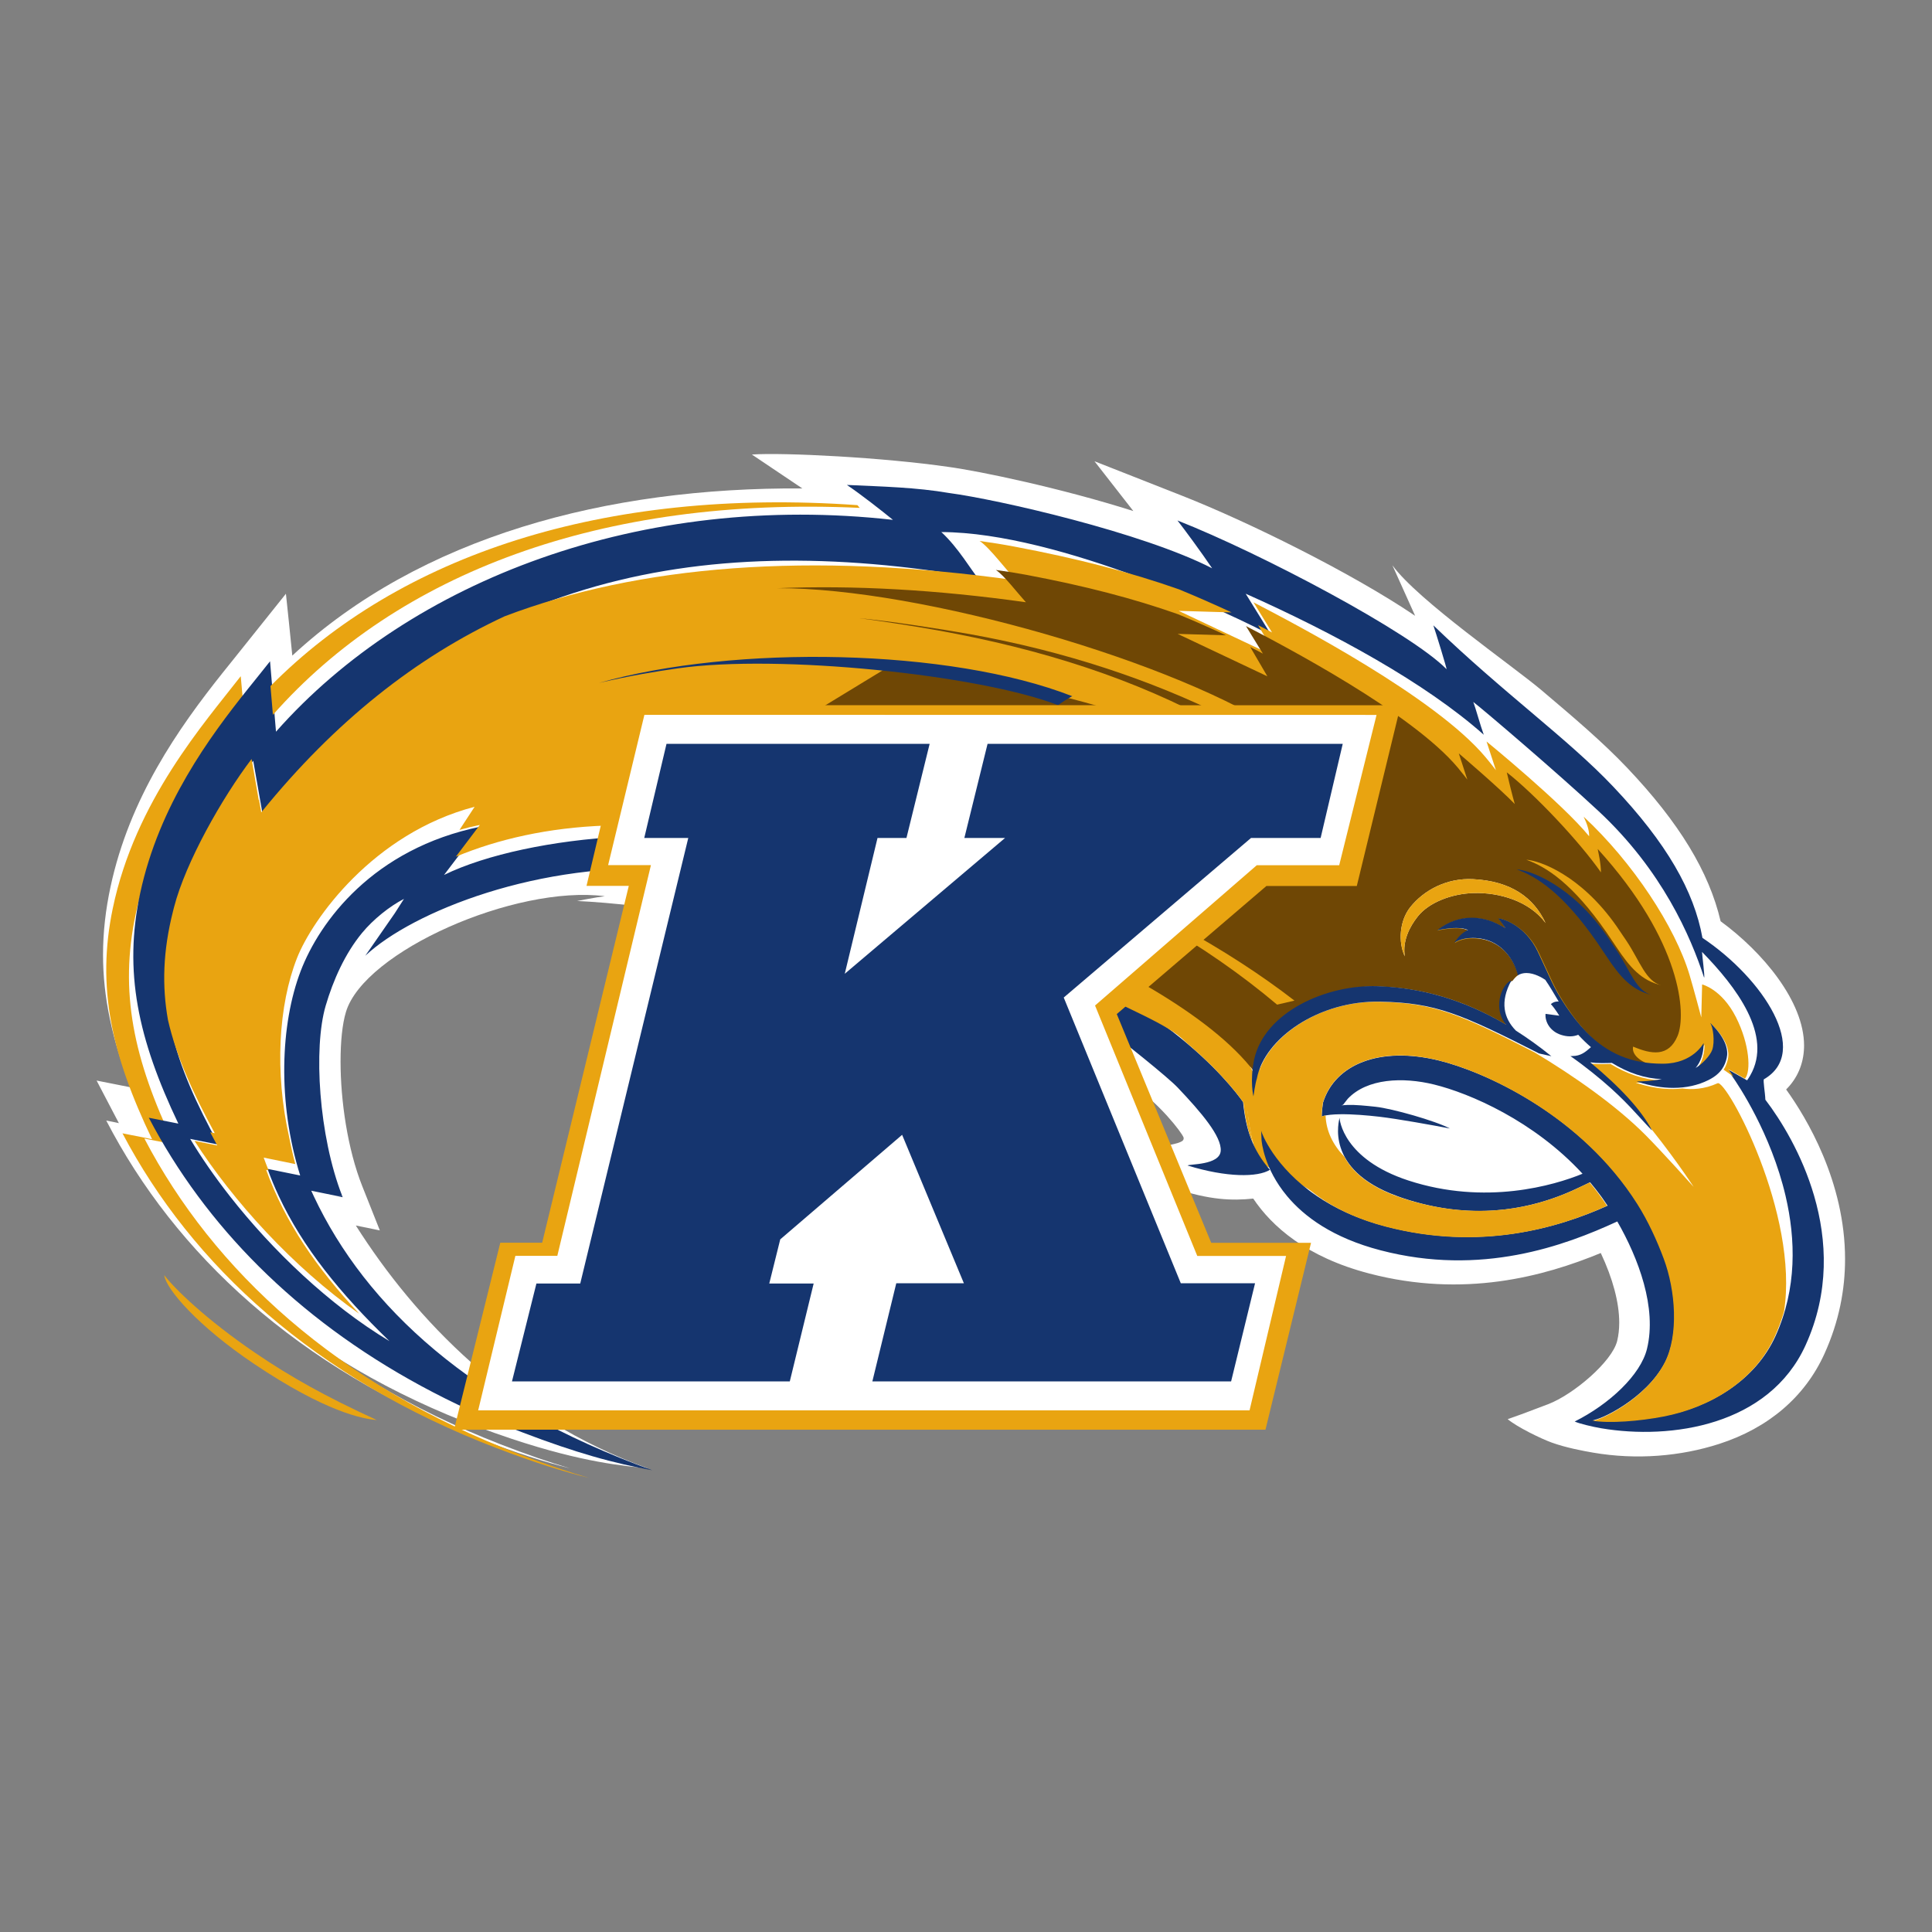 <?xml version="1.0" encoding="utf-8"?>
<svg xmlns="http://www.w3.org/2000/svg" xmlns:xlink="http://www.w3.org/1999/xlink" width="200px" height="200px" viewBox="0 0 200 200" version="1.1">
    
    <rect x="0" y="0" width="200" height="200" fill="#808080" stroke="none"/>
    
    <title>kent-st</title>
    <desc>Created with Sketch.</desc>
    <g id="kent-st" stroke="none" stroke-width="1" fill="none" fill-rule="evenodd">
        <g id="kent-st_BGD" transform="translate(0, 0)">
            <g id="Group" transform="translate(10, 47)">
                <path d="M73.059,101.437 C52.775,101.573 33.522,96.422 20.26,84.133 C20.19,84.954 19.598,90.536 19.598,90.536 L14.085,83.641 L13.084,82.395 C8.433,76.57 3.414,69.378 1.443,60.204 C0.929,57.812 0.666,55.492 0.666,53.162 C0.666,48.802 1.597,44.403 3.53,39.44 C1.913,39.761 0,40.141 0,40.141 L2.581,35.208 C10.482,20.111 24.364,9.234 42.988,3.048 C50.454,0.567 54.661,0.248 57.045,0 C42.686,5.206 32.967,15.474 26.835,25.136 C28.078,24.883 29.321,24.628 29.321,24.628 L27.5,29.211 C25.982,33.032 25.254,38.052 25.254,42.099 C25.254,44.169 25.432,45.988 25.816,47.254 C27.718,53.518 43.317,60.408 52.611,59.225 C51.77,59.126 49.743,58.732 49.743,58.732 C49.743,58.732 57.794,58.386 64.581,56.717 C71.37,55.05 79.616,52.639 86.837,49.467 C90.048,48.054 99.603,43.27 106.677,38.486 L105.472,40.546 C105.472,40.546 106.029,40.43 107.566,39.398 C109.93,37.812 112.347,34.794 112.534,34.219 C112.555,33.827 112.254,33.713 110.527,33.341 C108.245,32.852 105.85,32.442 105.85,32.442 C105.85,32.442 108.145,30.128 111.67,28.956 C115.193,27.785 117.518,27.688 119.734,27.923 C121.666,25.046 125.22,21.868 131.751,20.165 C141.541,17.61 149.808,19.85 155.712,22.289 C156.956,19.648 157.622,17.158 157.622,15.082 C157.622,14.403 157.552,13.768 157.409,13.186 C156.885,11.045 152.892,7.647 150.259,6.637 C147.627,5.628 146.912,5.38 146.075,5.09 C147.047,4.271 149.517,3.071 150.63,2.667 C152.123,2.127 153.939,1.792 154.917,1.624 C159.42,0.851 163.987,1.244 167.965,2.526 C173.065,4.172 176.83,7.388 178.851,11.823 C180.398,15.22 181,18.542 181,21.653 C181,29.677 177.003,36.295 174.901,39.219 C176.048,40.357 176.696,41.836 176.752,43.526 C176.754,43.604 176.757,43.684 176.757,43.764 C176.757,48.338 172.462,53.458 168.119,56.631 C166.919,61.751 163.839,66.83 158.45,72.509 C155.904,75.195 152.821,77.803 149.559,80.564 C146.58,83.084 136.765,89.862 134.139,93.486 C134.139,93.486 135.95,89.458 136.495,88.251 C129.911,92.714 119.092,98.037 112.396,100.672 L103.3,104.252 C103.3,104.252 105.543,101.377 107.322,99.097 C99.803,101.483 91.325,103.249 88.127,103.675 L88.226,103.66 C81.509,104.645 71.085,105.174 67.833,104.948 C68.638,104.412 70.727,103.003 73.059,101.437" id="path14" fill="#FFFFFF" transform="translate(90.5, 52.5) scale(-1, 1) rotate(-180) translate(-90.5, -52.5)"/>
                <path d="M119.356,76.678 C119.356,76.678 118.759,74.947 119.111,72.107 C119.46,69.268 119.845,68.297 119.845,68.297 L120.583,66.463 L122.091,65.875 L127,63 L124.824,64.732 C124.824,64.732 122.37,66.948 121.599,69.337 C120.828,71.726 120.337,74.842 120.442,76.436 C120.548,78.028 119.882,75.743 119.882,75.743 L119.356,76.678" id="path16" fill="#E9A411" transform="translate(123, 70) scale(-1, 1) rotate(-180) translate(-123, -70)"/>
                <path d="M41.822,71.483 C23.064,78.771 10.359,90.651 3.252,104.456 L3.342,104.437 C3.325,104.467 3.311,104.501 3.298,104.534 L1,105 C8.132,91.225 20.81,79.378 39.469,72.123 C43.426,70.583 46.423,69.647 49,69 C46.961,69.6 44.632,70.392 41.822,71.483" id="path18" fill="#FFFFFF" transform="translate(25, 87) scale(-1, 1) rotate(-180) translate(-25, -87)"/>
                <path d="M8.029,57.527 C3.83,66.324 2.319,73.325 4.063,81.449 C6.031,90.618 11.294,97.71 15.223,102.635 L14.921,106 C11.213,101.214 3.992,93.12 1.67,81.944 C-0.014,73.833 1.525,66.848 5.742,58.07 L2.678,58.679 C9.858,45.026 22.621,33.284 41.404,26.093 C45.389,24.567 48.405,23.64 51,23 C48.947,23.593 46.603,24.378 43.774,25.46 C24.89,32.682 12.1,44.457 4.945,58.14 L8.029,57.527" id="path20" fill="#E9A411" transform="translate(26, 64.5) scale(-1, 1) rotate(-180) translate(-26, -64.5)"/>
                <path d="M24.89,31.583 L24.89,31.583 L25.474,31.464 C25.458,31.504 25.442,31.543 25.426,31.584 L24.89,31.583 Z M25.426,31.591 C22.992,37.818 22.436,46.916 23.708,51.266 C24.496,53.965 25.737,56.713 27.484,58.828 C28.647,60.236 30.335,61.584 31.819,62.349 L30.866,60.859 L27.815,56.462 C32.676,61.021 45.854,66.326 59.954,65.397 C61.164,65.316 62.377,65.198 63.587,65.026 L57.984,63.786 L56.635,63.488 C58.036,63.588 60.279,63.375 63.014,62.905 C69.3,61.823 81.169,58.35 88.388,55.175 C92.438,53.393 98.209,50.756 105.076,46.108 C104.335,47.481 103.687,48.867 102.956,50.111 C106.526,47.405 110.887,43.893 111.912,42.818 C114.349,40.252 116.476,37.756 116.368,36.26 C116.262,34.763 113.097,34.915 112.937,34.748 C116.975,33.501 120.193,33.511 121.463,34.302 C119.673,36.357 118.965,38.489 118.684,41.315 C117.423,43.096 109.852,53.024 90.895,58.874 C90.895,58.874 92.407,57.785 94.626,56.165 C91.212,57.76 87.134,59.461 83.252,60.807 C80.168,61.877 72.441,64.032 67.806,65.007 L72.875,66.257 C63.831,70.637 44.69,69.099 35.966,64.825 L39.772,69.829 C28.6,67.553 23.075,59.964 21.134,54.898 C19.023,49.385 18.712,41.266 21.074,33.714 L17.693,34.401 C18.039,33.446 18.427,32.51 18.856,31.591 L18.859,31.583 C21.335,26.28 25.193,21.512 30.317,16.567 C24.085,20.311 18.197,25.959 13.784,31.585 L13.78,31.591 C12.211,33.595 10.828,35.594 9.684,37.503 L12.636,36.909 C8.02,45.362 5.761,51.952 8.066,60.973 C8.075,61.01 8.166,61.36 8.174,61.396 C9.373,66.018 13.145,72.636 16.215,76.643 L17.183,71.124 C36.924,95.348 61.676,100.73 91.226,95.58 C90.608,96.271 89.198,98.719 87.447,100.321 C99.704,100.294 118.228,91.476 121.637,89.598 L118.954,93.939 C128.123,89.855 137.581,84.693 143.599,79.339 C143.274,80.203 142.737,82.172 142.515,82.734 C143.563,81.935 151.277,75.352 155.486,71.429 C162.077,65.283 165.011,58.474 166.409,54.193 C166.504,54.253 166.212,56.418 166.193,56.86 C169.717,53.26 173.563,48.212 171.186,44.076 C171.087,43.904 170.98,43.733 170.859,43.564 L168.779,44.752 L169.326,43.973 C169.941,43.097 173.331,38.065 174.844,31.59 L174.845,31.583 C175.885,27.136 176.038,22.01 173.796,17.083 C171.722,12.525 167.101,9.752 162.254,8.825 C159.767,8.349 156.698,8.103 154.868,8.399 C155.448,8.306 160.387,10.536 162.377,14.383 C163.852,17.232 163.519,21.832 162.289,25.123 C161.574,27.04 160.644,29.045 159.549,30.772 C159.182,31.35 159.014,31.591 159.014,31.591 C153.124,40.234 143.579,44.49 138.95,45.618 C132.839,47.106 128.203,45.24 126.958,41.249 C126.958,41.249 126.808,40.231 126.834,39.772 C126.859,39.803 126.888,39.834 126.921,39.866 C127.391,39.986 128.011,40.042 128.695,40.053 C130.005,40.075 131.557,39.938 132.766,39.799 C134.685,39.578 138.371,38.909 140.094,38.579 C138.57,39.379 134.125,40.644 132.395,40.828 C132.135,40.855 131.881,40.881 131.631,40.907 C130.589,41.009 129.653,41.068 128.874,40.969 C128.977,41.015 129.038,41.039 129.038,41.039 L129.523,41.657 C131.519,43.769 135.222,43.926 138.452,43.132 C142.157,42.223 148.795,39.362 153.823,33.895 C150.904,32.693 143.765,30.591 135.799,33.194 C129.045,35.401 128.657,39.515 128.672,39.701 C128.649,39.462 127.022,34.349 134.612,31.591 C134.612,31.591 134.786,31.519 135.206,31.378 C142.415,28.957 148.086,30.327 151.413,31.585 L151.423,31.591 C152.464,31.986 153.276,32.374 153.837,32.643 L154.604,33.01 C154.989,32.554 155.361,32.081 155.72,31.592 C155.72,31.592 155.94,31.303 156.415,30.588 C151.246,28.262 143.197,25.9 133.44,28.447 C130.46,29.226 128.136,30.359 126.328,31.584 L126.319,31.591 C121.878,34.6 120.58,38.157 120.556,38.343 L120.595,37.378 C120.614,37.197 120.835,34.462 123.229,31.592 L123.236,31.583 C125.007,29.46 127.962,27.261 132.911,25.97 C143.348,23.245 151.975,26.442 157.422,28.955 C159.612,25.141 161.537,20.025 160.496,15.769 C159.84,13.082 156.628,10.055 153.012,8.245 C153.487,8.025 154.853,7.699 155.749,7.547 C163.008,6.32 173.128,7.831 176.911,16.14 C179.415,21.646 179.123,27.047 177.804,31.585 L177.803,31.591 C176.542,35.928 174.342,39.473 172.749,41.56 C172.736,42.215 172.483,43.605 172.606,43.677 C177.454,46.481 172.591,54.054 166.237,58.312 C165.37,63.134 162.556,68.107 156.997,73.972 C152.263,78.968 145.65,83.647 138.38,90.666 C138.625,89.955 139.834,86.037 139.742,86.132 C136.024,89.919 120.584,98.097 111.892,101.521 C112.618,100.59 114.271,98.356 115.481,96.57 C108.279,100.275 93.317,103.69 88.244,104.365 C84.842,104.95 81.391,105.028 77.668,105.2 C79.174,104.187 81.25,102.547 82.439,101.584 C56.571,104.491 32.482,95.414 18.571,79.654 L18.319,82.632 L17.955,86.945 C17.282,86.088 16.49,85.118 15.63,84.042 C11.716,79.133 6.47,72.064 4.509,62.926 C2.772,54.828 4.278,47.85 8.462,39.085 L5.405,39.693 C6.862,36.906 8.553,34.198 10.483,31.593 L10.49,31.583 C18.004,21.44 29.131,12.843 44.102,7.112 C46.922,6.033 49.258,5.254 51.303,4.661 C53.662,3.978 55.633,3.546 57.517,3.2 C38.894,9.958 27.869,20.113 22.477,31.582 L22.473,31.591 C22.387,31.773 22.303,31.956 22.22,32.138 L24.894,31.591 L25.426,31.591 L25.426,31.591 Z" id="path22" fill="#15356F" transform="translate(91.3, 54.2) scale(-1, 1) rotate(-180) translate(-91.3, -54.2)"/>
                <path d="M167.807,91.763 C166.411,91.129 165.139,91.087 164.167,91.222 C161.641,90.937 159.465,91.797 159.337,91.819 C159.358,91.815 160.446,91.786 161.912,92.055 C160.117,92.138 158.352,92.759 156.718,93.761 C155.889,93.743 155.2,93.712 154.457,93.82 C156.896,91.783 158.663,89.983 159.854,88.357 C162.95,84.693 165.326,81.034 165.326,81.034 C165.326,81.034 162.04,84.7 160.328,86.416 C157.288,89.461 152.993,92.474 148.87,94.951 C141.052,98.955 138.466,100.082 132.811,100.197 C127.064,100.314 121.951,97.075 120.471,93.371 C119.921,91.192 120.213,88.404 121.303,85.867 L121.265,86.786 C121.298,86.523 123.14,79.618 133.416,76.926 C143.163,74.372 151.2,76.74 156.364,79.073 C155.8,79.925 155.196,80.731 154.557,81.491 L153.791,81.123 C151.441,79.992 144.66,76.754 135.182,79.864 C131.688,81.009 129.982,82.632 129.175,84.143 C128.002,85.366 127.278,86.801 127.224,88.429 C127.114,88.409 127.007,88.388 126.908,88.364 C126.876,88.332 126.845,88.3 126.821,88.27 C126.796,88.729 126.944,89.751 126.944,89.751 C128.189,93.752 132.82,95.622 138.921,94.131 C143.688,92.965 153.669,88.468 159.492,79.256 C160.588,77.524 161.516,75.514 162.23,73.594 C163.459,70.294 163.792,65.684 162.319,62.827 C160.329,58.971 155.397,56.736 154.82,56.829 C156.646,56.532 159.71,56.779 162.195,57.256 C167.037,58.187 171.652,60.965 173.722,65.534 C174.111,66.391 174.424,67.254 174.678,68.117 C176.28,78.201 168.724,92.178 167.805,91.763 L167.807,91.763" id="path24" fill="#E9A411" transform="translate(147.55, 78.45) scale(-1, 1) rotate(-180) translate(-147.55, -78.45)"/>
                <path d="M169.705,39.703 C168.224,42.619 166.203,43.093 166.203,43.093 L166.117,39.677 C166.117,39.677 165.335,42.626 164.903,44.07 C163.415,49.048 159.03,55.732 153.94,60.457 C154.283,59.738 154.528,59.026 154.505,58.431 C151.758,61.816 143.885,68.241 143.885,68.241 L144.856,65.27 C144.856,65.27 144.339,65.954 143.77,66.632 C138.555,72.845 124.139,80.372 119.762,82.648 L121.68,79.527 C121.342,79.713 120.856,79.969 120.243,80.278 L122.186,76.961 L112.018,81.764 L117.496,81.603 C115.952,82.322 114.101,83.144 112.052,83.99 C107.018,85.764 101.548,87.184 94.967,88.425 C93.797,88.646 92.608,88.835 91.41,89 C92.479,88.303 94.351,85.732 95.225,84.919 C73.758,87.934 56.088,86.468 42.244,81.203 C33.102,76.957 24.697,70.355 17.045,60.907 L16.817,62.215 C16.808,62.202 16.797,62.189 16.787,62.175 L16.045,66.43 C12.976,62.388 9.218,55.746 8.021,51.103 C8.012,51.066 7.921,50.713 7.912,50.677 C6.864,46.548 6.761,42.924 7.39,39.402 C8.26,35.609 9.96,31.877 12.231,27.691 L11.764,27.784 C12,27.336 12.241,26.882 12.49,26.423 L10.134,26.899 C14.1,20.711 20.321,13.828 27.187,9 C22.734,13.778 19.487,18.525 17.557,23.895 L17.806,23.844 C17.628,24.28 17.457,24.719 17.298,25.163 L20.571,24.494 C20.327,25.399 20.122,26.306 19.949,27.216 C18.408,34.004 18.83,40.948 20.745,45.821 C22.304,49.788 28.589,58.72 39.132,61.482 L37.566,59.088 C38.245,59.281 38.946,59.454 39.674,59.602 L37.188,56.315 C45.86,59.929 58.123,61.15 73.029,56.762 L71.54,56.559 C71.989,56.385 72.425,56.201 72.834,56.001 L70.287,55.37 C74.8,54.274 80.441,52.659 82.971,51.777 C85.659,50.838 88.948,49.295 92.181,47.619 C91.366,48.214 90.886,48.562 90.886,48.562 C95.636,47.087 98.812,43.99 102.215,42.193 L101.631,43.264 C106.512,40.576 110.917,39.043 112.725,37.149 C112.74,37.133 112.755,37.118 112.771,37.102 C116.322,34.116 118.157,31.668 118.721,30.865 C118.879,29.287 119.165,27.925 119.695,26.671 C118.209,33.504 119.76,35.507 120.304,36.728 C120.459,37.073 120.676,37.388 120.913,37.666 C123.164,41.131 128.251,43.066 132.615,42.92 C137.139,42.765 141.509,41.512 145.896,38.888 C145.079,39.812 145.037,41.082 145.314,42.011 C145.354,42.144 145.403,42.27 145.455,42.391 C145.502,42.662 145.573,42.923 145.678,43.16 C145.928,43.722 146.427,44.08 146.941,44.311 C146.63,45.354 145.534,47.566 142.919,47.854 C141.237,48.039 140.434,47.418 140.406,47.39 C140.432,47.418 140.949,48.319 141.824,48.697 C140.94,49.21 138.676,48.711 138.617,48.69 C138.719,48.728 140.81,50.708 144.024,49.7 C144.662,49.499 145.227,49.178 145.742,48.897 C145.296,49.539 145.01,49.929 144.995,49.93 C145.378,49.919 147.798,49.218 149.109,46.439 C149.405,45.814 150.147,44.195 150.557,43.322 C151.295,41.754 152.721,39.555 154.2,38.037 C156.6,35.572 159.247,34.705 162.245,34.725 C165.312,34.744 166.436,36.787 166.453,36.868 C166.437,36.792 166.527,35.375 165.615,34.301 C166.296,34.668 167.138,35.549 167.364,36.163 C167.671,37.002 167.462,38.641 167.156,38.983 C167.316,38.805 169.263,37.079 168.864,35.341 C168.793,35.027 168.685,34.65 168.432,34.263 C168.713,34.069 169.056,33.829 169.436,33.567 L168.905,34.329 L170.637,33.334 C171.281,34.078 171.125,36.903 169.705,39.703" id="path26" fill="#E9A411" transform="translate(89, 49) scale(-1, 1) rotate(-180) translate(-89, -49)"/>
                <path d="M147.173,22.071 C146.955,22.995 145.895,25.515 143.094,25.824 C141.411,26.009 140.607,25.387 140.581,25.359 C140.607,25.387 141.123,26.289 141.997,26.669 C141.116,27.183 138.85,26.683 138.791,26.662 C138.893,26.7 140.984,28.684 144.199,27.674 C144.84,27.473 145.403,27.151 145.92,26.869 C145.473,27.512 145.186,27.905 145.171,27.905 C145.556,27.894 147.975,27.191 149.287,24.406 C149.582,23.78 150.325,22.158 150.736,21.283 C151.474,19.71 152.9,17.507 154.379,15.986 C156.418,13.889 158.635,12.948 161.092,12.723 C159.764,13.075 158.89,13.849 159.057,14.656 C160.932,13.866 162.731,13.533 163.663,15.762 C164.592,17.993 164.12,25.517 155.394,35.116 C155.491,34.588 155.72,33.668 155.73,32.693 C153.461,35.939 148.837,40.818 145.982,43.047 C146.103,42.471 146.578,40.565 146.808,39.767 C145.286,41.363 141.014,45.01 141.014,45.01 L141.899,42.292 C141.899,42.292 141.428,42.919 140.909,43.538 C136.145,49.222 122.979,56.107 118.982,58.19 L120.734,55.335 C120.427,55.505 119.981,55.74 119.424,56.021 L121.197,52.988 L111.912,57.38 L116.914,57.234 C115.505,57.892 113.815,58.644 111.942,59.418 C107.345,61.041 102.349,62.34 96.339,63.475 C95.269,63.677 94.184,63.849 93.09,64 C93.934,63.451 95.321,61.624 96.201,60.655 C86.918,61.961 78.344,62.427 70.483,62.112 C85.295,62.16 112.107,54.447 123.006,46.956 C132.059,40.734 130.565,39.278 120.864,43.637 C99.284,53.334 81.816,53.873 81.816,53.873 L69.864,46.59 C69.864,46.59 89.922,43.948 103.802,36.482 C115.74,30.059 111.651,29.716 99.807,33.982 C82.027,40.386 62.837,41.524 54,40.364 C61.863,40.081 75.646,38.267 81.028,36.448 C79.668,36.031 76.183,34.485 74.516,34.091 C77.501,34.288 110.775,24.02 119.879,12 C119.915,12.377 119.974,12.784 120.063,13.217 C121.148,18.177 127.498,21.058 132.786,20.878 C137.312,20.724 141.683,19.468 146.073,16.839 C145.254,17.764 145.214,19.037 145.49,19.968 C145.736,20.799 146.272,21.41 146.584,21.47 C146.752,21.713 146.949,21.914 147.173,22.071" id="path28" fill="#6F4705" transform="translate(109, 38) scale(-1, 1) rotate(-180) translate(-109, -38)"/>
                <path d="M142.497,51.99 C139.765,52.128 137.393,50.85 135.991,49.088 C134.869,47.676 134.73,45.489 135.422,44 C135.179,45.594 135.901,47.04 136.773,48.138 C137.904,49.561 140.234,50.482 142.536,50.552 C145.174,50.63 148.307,49.744 150,47.447 C148.768,50.08 146.433,51.788 142.497,51.989 L142.497,51.99" id="path30" fill="#FFFFFF" transform="translate(142.5, 48) scale(-1, 1) rotate(-180) translate(-142.5, -48)"/>
                <path d="M142.497,51.99 C139.765,52.129 137.391,50.85 135.99,49.088 C134.87,47.676 134.729,45.488 135.422,44 C135.179,45.593 135.901,47.04 136.773,48.139 C137.904,49.562 140.233,50.484 142.535,50.552 C145.174,50.631 148.305,49.745 150,47.447 C148.766,50.081 146.431,51.789 142.497,51.99" id="path32" fill="#E9A411" transform="translate(142.5, 48) scale(-1, 1) rotate(-180) translate(-142.5, -48)"/>
                <path d="M78.76,26.708 C52.397,28.563 31.386,21.496 18,7.977 L18.252,5 C31.168,19.63 52.224,27.656 79,26.425 C78.919,26.519 78.837,26.613 78.76,26.708" id="path34" fill="#E9A411" transform="translate(48.5, 16) scale(-1, 1) rotate(-180) translate(-48.5, -16)"/>
                <path d="M7,100 C7.181,98.543 10.529,94.689 16.303,90.81 C23.722,85.825 27.557,85.114 29,85 C23.662,87.452 20.1,89.449 16.457,91.925 C11.324,95.414 8.024,98.644 7,100" id="path36" fill="#E9A411" transform="translate(18, 92.5) scale(-1, 1) rotate(-180) translate(-18, -92.5)"/>
                <path d="M160.983,48 C160.596,48.401 160.235,48.796 159.853,49.215 C158.484,50.715 156.931,52.416 153.674,54.876 C153.664,54.883 152.651,55.633 152.567,55.667 C152.624,55.679 152.676,55.68 152.726,55.68 L152.775,55.68 C153.648,55.68 154.144,56.114 154.666,56.574 L154.697,56.6 C154.237,56.991 153.792,57.428 153.377,57.88 C153.107,57.769 152.823,57.717 152.522,57.717 C152.226,57.717 151.911,57.77 151.586,57.876 C150.446,58.247 149.922,59.247 149.994,60.044 L151.418,59.856 C151.394,59.869 151.066,60.474 150.543,61.058 C150.754,61.238 150.999,61.325 151.251,61.325 C151.286,61.325 151.322,61.323 151.357,61.319 C150.888,62.106 150.439,62.883 149.966,63.571 C149.654,63.78 148.833,64.274 148.011,64.274 C147.679,64.274 147.381,64.193 147.124,64.035 C146.933,65.001 145.864,67.558 143.054,67.868 C142.849,67.89 142.646,67.902 142.452,67.902 C141.183,67.902 140.581,67.416 140.576,67.411 L140.581,67.457 C140.975,68.064 141.453,68.501 141.965,68.724 C141.706,68.855 141.299,68.932 140.756,68.932 C139.832,68.932 138.844,68.712 138.8,68.696 C138.802,68.719 138.834,68.744 138.874,68.774 C139.929,69.588 141.104,70 142.36,70 C142.949,70 143.552,69.905 144.152,69.717 C144.738,69.533 145.269,69.241 145.738,68.985 L145.855,68.92 C145.396,69.545 145.131,69.908 145.106,69.925 L145.115,69.925 C145.53,69.925 147.895,69.233 149.193,66.482 C149.327,66.196 149.556,65.701 149.804,65.166 C150.092,64.54 150.406,63.861 150.625,63.395 C151.316,61.923 152.699,59.734 154.228,58.163 C156.405,55.927 158.901,54.886 162.088,54.886 L162.185,54.887 C165.241,54.906 166.337,56.979 166.341,57 C166.36,56.987 166.36,56.961 166.36,56.922 C166.34,55.907 166.062,55.075 165.53,54.448 C166.203,54.836 167.025,55.712 167.243,56.303 C167.547,57.137 167.332,58.757 167.04,59.086 C167.069,59.086 167.096,59.058 167.133,59.02 C168.767,57.4 168.912,56.203 168.748,55.484 C168.577,54.731 168.216,53.869 166.852,53.189 C165.779,52.654 164.558,52.383 163.223,52.383 C162.054,52.383 160.834,52.59 159.592,52.996 C159.524,53.018 159.482,53.033 159.466,53.034 C159.475,53.052 159.516,53.054 159.588,53.054 L159.617,53.054 C159.878,53.054 160.824,53.071 162.024,53.291 C160.306,53.35 158.568,53.922 156.86,54.97 L156.611,54.962 C156.346,54.956 156.093,54.95 155.848,54.95 C155.365,54.95 154.988,54.974 154.622,55.027 C157.816,52.377 159.899,50.076 161,48.013 L160.983,48" id="path38" fill="#15356F" transform="translate(153.8, 59) scale(-1, 1) rotate(-180) translate(-153.8, -59)"/>
                <path d="M162,42 C159.913,42.492 158.733,43.843 157.323,45.97 L156.304,47.481 C152.802,52.518 150.092,54.262 148,55 C149.375,54.922 153.651,53.416 157.357,48.101 L158.392,46.572 C159.755,44.521 160.378,42.382 162,42" id="path40" fill="#E9A411" transform="translate(155, 48.5) scale(-1, 1) rotate(-180) translate(-155, -48.5)"/>
                <path d="M161,43 C158.912,43.492 157.733,44.844 156.323,46.97 L155.304,48.482 C151.801,53.52 149.093,55.263 147,56 C148.375,55.923 152.65,54.416 156.356,49.103 L157.39,47.572 C158.756,45.521 159.377,43.383 161,43" id="path42" fill="#15356F" transform="translate(154, 49.5) scale(-1, 1) rotate(-180) translate(-154, -49.5)"/>
                <path d="M122.205,39 L124,39.418 C117.04,44.805 108.039,49.714 98.793,53.273 C95.899,54.386 90.973,56.135 88,57 C90.607,56.131 93.56,55.064 95.547,54.299 C105.919,50.305 114.766,45.267 122.205,39" id="path44" fill="#E9A411" transform="translate(106, 48) scale(-1, 1) rotate(-180) translate(-106, -48)"/>
                <path d="M146.922,61.313 C145.674,62.586 145.243,64.288 146.458,66.5 C146.147,66.455 145.599,65.845 145.348,65.012 C145.069,64.091 145.112,62.834 145.933,61.92 C141.528,64.518 137.141,65.759 132.6,65.911 C127.293,66.088 120.92,63.242 119.833,58.342 C119.358,56.082 119.756,54.5 119.756,54.5 C119.756,54.5 119.933,55.818 120.114,56.364 C120.893,60.503 126.501,64.437 132.88,64.309 C138.64,64.193 141.234,63.046 149.326,58.946 L150.6,58.662 C149.369,59.657 148.144,60.535 146.922,61.313" id="path46" fill="#15356F" transform="translate(135.1, 60.5) scale(-1, 1) rotate(-180) translate(-135.1, -60.5)"/>
                <path d="M116.051,17.001 L117,17.712 C109.127,21.635 100.158,24.607 90.359,26.362 C87.292,26.911 82.099,27.703 79,28 C81.738,27.636 84.855,27.141 86.961,26.764 C97.951,24.794 107.543,21.681 116.051,17 L116.051,17.001" id="path48" fill="#6F4705" transform="translate(98, 22.5) scale(-1, 1) rotate(-180) translate(-98, -22.5)"/>
                <path d="M99.534,21 C99.812,21.213 100.584,21.734 101,21.928 C88.332,26.889 66.042,27.28 52,23.302 C55.187,24.049 57.923,24.495 60.187,24.816 C70.625,26.298 91.362,24.159 99.534,21" id="path52" fill="#15356F" transform="translate(76.5, 23.5) scale(-1, 1) rotate(-180) translate(-76.5, -23.5)"/>
                <polyline id="path54" fill="#E9A411" fill-rule="nonzero" points="55.149 101 50.716 82.294 55.092 82.294 46.125 45.354 41.79 45.354 37 26 121.002 26 125.718 45.345 115.385 45.345 105.608 69.026 121.098 82.282 130.456 82.282 135 100.992 55.149 101 55.149 101" transform="translate(86, 63.5) scale(-1, 1) rotate(-180) translate(-86, -63.5)"/>
                <polyline id="path56" fill="#FFFFFF" fill-rule="nonzero" points="103.359 68.91 113.942 42.984 123.133 42.984 119.353 27 39.5 27 43.352 42.994 47.693 42.994 57.384 83.442 52.953 83.442 56.708 99 132.5 98.992 128.634 83.434 120.105 83.434 103.359 68.91 103.359 68.91" transform="translate(86, 63) scale(-1, 1) rotate(-180) translate(-86, -63)"/>
                <polyline id="path58" fill="#15356F" fill-rule="nonzero" points="126.711 86.254 129 96 92.233 96 89.831 86.254 94.044 86.254 77.449 72.195 80.84 86.254 83.836 86.255 86.237 96 58.997 96 56.692 86.254 61.25 86.254 50.067 40.132 45.53 40.132 43 30 71.76 30 74.23 40.132 69.634 40.132 70.77 44.7 83.387 55.524 89.782 40.156 82.782 40.156 80.307 30 117.445 30 119.923 40.156 112.237 40.156 100.117 69.736 119.506 86.254 126.711 86.254 126.711 86.254" transform="translate(86, 63) scale(-1, 1) rotate(-180) translate(-86, -63)"/>
            </g>
        </g>
    </g>
</svg>
